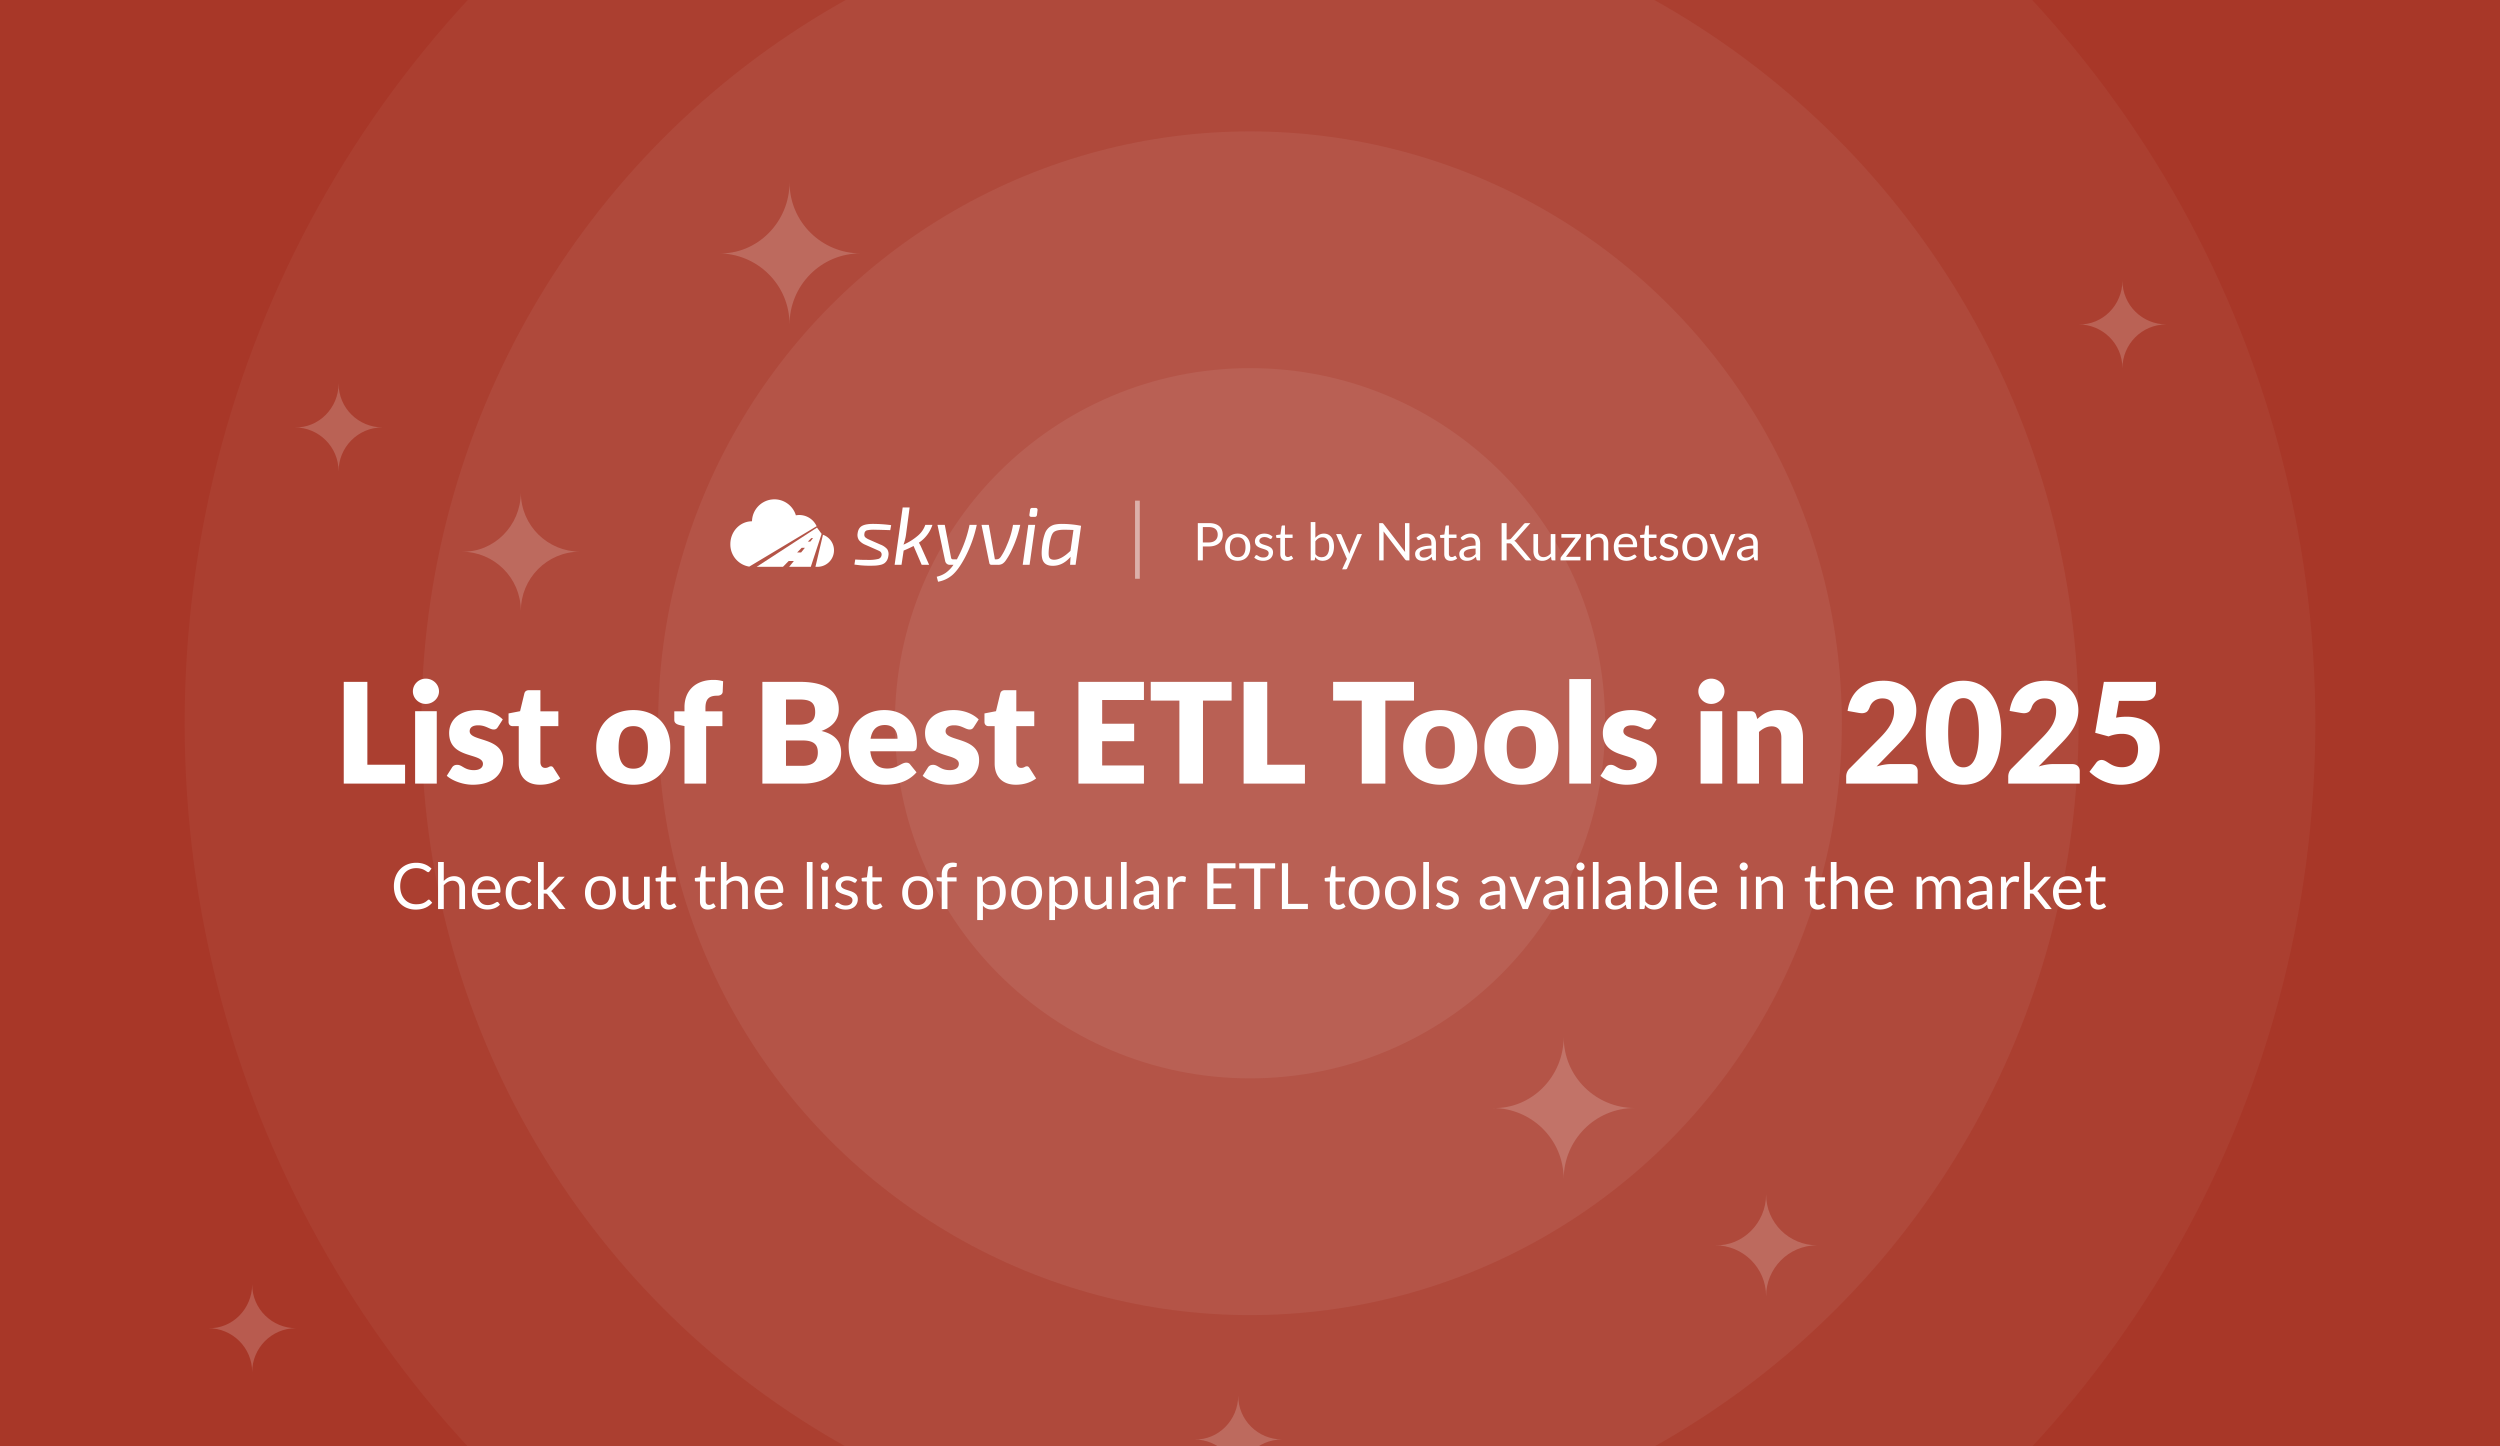 <?xml version="1.0" encoding="UTF-8"?> <svg xmlns="http://www.w3.org/2000/svg" width="2112" height="1222" fill="none"><rect width="100%" height="100%" fill="#333333" stroke="none"/><g clip-path="url(#list-of-best-etl-tools-in-2025__a)"><path fill="#A83728" d="M0 0h2112v1222H0z"></path><circle cx="1056" cy="611" r="900" fill="#AB3F30"></circle><circle cx="1056" cy="611" r="700" fill="#AF493B"></circle><circle cx="1056" cy="611" r="500" fill="#B45447"></circle><circle cx="1056" cy="611" r="300" fill="#B96054"></circle><path opacity=".18" fill-rule="evenodd" clip-rule="evenodd" d="M286.03 324c0 20.81 16.894 37.064 37.03 37.064-20.788 0-37.03 16.911-37.03 37.069 0-20.81-16.894-37.069-37.03-37.069 20.136.652 37.03-16.254 37.03-37.064Zm1507-87c0 20.81 16.89 37.064 37.03 37.064-20.79 0-37.03 16.911-37.03 37.069 0-20.81-16.89-37.069-37.03-37.069 20.14.652 37.03-16.254 37.03-37.064Zm-1580 848c0 20.81 16.894 37.06 37.03 37.06-20.788 0-37.03 16.91-37.03 37.07 0-20.81-16.894-37.07-37.03-37.07 20.136.66 37.03-16.25 37.03-37.06ZM1492 1009c0 24.17 19.62 43.04 43 43.04-24.14 0-43 19.64-43 43.05 0-24.17-19.62-43.05-43-43.05 23.38.76 43-18.87 43-43.04ZM440 416c0 28.099 22.811 50.046 50 50.046-28.069 0-50 22.834-50 50.053 0-28.099-22.811-50.053-50-50.053 27.189.88 50-21.947 50-50.046Zm606.03 763c0 20.81 16.89 37.06 37.03 37.06-20.79 0-37.03 16.91-37.03 37.07 0-20.81-16.89-37.07-37.03-37.07 20.14.66 37.03-16.25 37.03-37.06ZM1321 876c0 33.719 27.37 60.056 60 60.056-33.68 0-60 27.4-60 60.063 0-33.719-27.37-60.063-60-60.063 32.63 1.055 60-26.337 60-60.056ZM667 154c0 33.719 27.373 60.056 60 60.056-33.683 0-60 27.4-60 60.063 0-33.719-27.373-60.063-60-60.063 32.627 1.055 60-26.337 60-60.056Z" fill="#fff"></path><path d="M651.671 422.018c-9.237 1.257-16.182 9.053-16.378 18.372-10.1 0-18.289 8.61-18.289 19.23-.186 9.448 6.63 17.584 15.965 19.056l56.924-34.118a16.086 16.086 0 0 0-17.541-9.209c-2.669-8.931-11.445-14.588-20.681-13.331Zm136.046 21.414a28.965 28.965 0 0 1-11.429 15.032 37.965 37.965 0 0 1 2.008 3.88l6.651 14.824h-6.304l-6.858-15.933a87.24 87.24 0 0 1-8.382 3.879l-1.801 12.055h-5.818l6.788-48.491h5.888l-3.117 23.413a41.14 41.14 0 0 1-2.078 8.037 47.7 47.7 0 0 0 11.846-7.343 20.684 20.684 0 0 0 6.581-9.353h6.025Zm-47.339 20.919-9.421-4.156a13.299 13.299 0 0 1-5.298-3.879 7.95 7.95 0 0 1-1.144-5.75c.416-3.14 1.732-5.276 3.949-6.407 2.217-1.132 5.611-1.652 10.183-1.559 4.75.065 9.492.412 14.2 1.039l-.762 4.226c-5.679-.184-10.113-.299-13.3-.347a24.994 24.994 0 0 0-6.546.555 3.077 3.077 0 0 0-1.974 2.909 3.2 3.2 0 0 0 .624 2.84 12.746 12.746 0 0 0 3.463 2.078l9.421 4.157a14.16 14.16 0 0 1 5.68 3.81 7.67 7.67 0 0 1 1.04 5.749 9.666 9.666 0 0 1-1.178 3.741 8.08 8.08 0 0 1-2.113 2.424 8.854 8.854 0 0 1-3.256 1.386c-1.343.319-2.71.527-4.087.623-1.362.092-3.082.138-5.16.139-1.571 0-2.968-.035-4.191-.104-1.224-.07-2.136-.128-2.737-.173-.6-.047-1.558-.151-2.874-.312-1.316-.162-2.344-.288-3.083-.381l.693-4.295c2.77.232 6.373.348 10.806.346a33.577 33.577 0 0 0 8.728-.831 3.769 3.769 0 0 0 2.701-3.116 3.041 3.041 0 0 0-.277-2.079 3.364 3.364 0 0 0-1.107-1.212 20.972 20.972 0 0 0-2.218-1.074 14.993 14.993 0 0 1-.762-.347Zm84.782-20.919h-6.096a102.73 102.73 0 0 1-9.282 26.393c-.185.323-.427.786-.728 1.385l-.308.617a133.6 133.6 0 0 0-.349.7h-3.325a1.543 1.543 0 0 1-1.595-1.317l-5.334-27.778h-6.165l6.512 30.619a4.152 4.152 0 0 0 1.386 2.25 3.862 3.862 0 0 0 2.563.866h3.048a26.804 26.804 0 0 1-6.546 6.788 22.18 22.18 0 0 1-7.585 3.256l1.108 4.226a24.868 24.868 0 0 0 12.018-5.611c3.395-2.91 6.87-7.667 10.426-14.27a105.696 105.696 0 0 0 10.252-28.124Zm36.727 0a93.6 93.6 0 0 1-6.442 19.604 57.509 57.509 0 0 1-5.889 10.599 9.847 9.847 0 0 1-2.805 2.701 7.602 7.602 0 0 1-3.845.832h-5.195a1.81 1.81 0 0 1-1.94-1.595l-6.581-32.141h6.166l5.126 29.094h1.108a4.575 4.575 0 0 0 2.112-.416 5.563 5.563 0 0 0 1.698-1.592 50.654 50.654 0 0 0 5.197-9.907 71.108 71.108 0 0 0 5.194-17.179h6.096Zm2.085 33.735h5.817l4.711-33.735h-5.819l-4.709 33.735Zm10.874-48.075a1.648 1.648 0 0 1 1.352.554c.305.393.42.901.311 1.387l-.485 3.947a1.776 1.776 0 0 1-1.94 1.663h-2.7c-1.294 0-1.872-.647-1.732-1.94l.554-3.879a1.721 1.721 0 0 1 1.869-1.732h2.771Z" fill="#fff"></path><path fill-rule="evenodd" clip-rule="evenodd" d="M904.01 477.167h4.641l4.642-32.974a84.4 84.4 0 0 0-15.863-1.593 28.978 28.978 0 0 0-6.443.588 11.922 11.922 0 0 0-4.71 2.357 12.104 12.104 0 0 0-3.568 5.263 41.178 41.178 0 0 0-2.113 9.11c-.97 6.65-.762 11.326.623 14.028 1.385 2.701 4.11 4.052 8.174 4.052 5.68.002 10.691-2.538 15.032-7.62l-.415 6.789Zm.346-11.846 2.494-17.595c-3.325-.138-5.865-.207-7.62-.208-4.665 0-7.748.751-9.249 2.252-1.5 1.501-2.666 5.045-3.497 10.633-.693 5.08-.774 8.428-.242 10.044.529 1.617 1.972 2.426 4.329 2.425 4.018 0 8.613-2.517 13.785-7.551Z" fill="#fff"></path><path d="M688.879 478.855h2.614v-.04a13.93 13.93 0 0 0 3.744-27.048l-6.358 27.088Z" fill="#fff"></path><path fill-rule="evenodd" clip-rule="evenodd" d="M670.655 473.94h-4.386l-4.842 4.915h-22.222l50.979-33.146 3.921 5.303-9.149 27.842h-18.3l3.999-4.914Zm2.735-7.204 3.877-3.934 2.701.001-3.203 3.933h-3.375Zm9.091-9.201h2.022l2.376-2.919h-1.522l-2.876 2.919Z" fill="#fff"></path><path opacity=".5" fill="#fff" d="M958.891 422.943h4v66h-4z"></path><path d="M1011.92 441.917h9.3c7.99 0 11.75 3.85 11.75 9.768 0 5.852-4.14 9.966-11.75 9.966h-5.06v11.792h-4.24v-31.526Zm4.24 16.346h5.06c4.86 0 7.5-2.706 7.5-6.578 0-4.026-2.46-6.402-7.5-6.402h-5.06v12.98Zm29.49-7.458c6.51 0 10.61 4.51 10.61 11.484 0 7.018-4.1 11.462-10.61 11.462-6.58 0-10.65-4.444-10.65-11.462 0-6.974 4.07-11.484 10.65-11.484Zm0 19.888c4.4 0 6.56-3.102 6.56-8.382 0-5.302-2.16-8.426-6.56-8.426-4.46 0-6.62 3.124-6.62 8.426 0 5.28 2.16 8.382 6.62 8.382Zm29.43-17.292-.88 1.43c-.17.33-.44.484-.81.484-.86 0-2.13-1.584-5.19-1.584-2.64 0-4.29 1.43-4.29 3.234 0 4.576 11.55 2.442 11.55 9.658 0 4.092-2.99 7.172-8.43 7.172-3.1 0-5.67-1.122-7.43-2.706l.92-1.496c.24-.374.53-.594 1.03-.594 1.08 0 2.12 1.98 5.68 1.98 3.08 0 4.55-1.694 4.55-3.674 0-4.906-11.59-2.354-11.59-10.032 0-3.432 2.88-6.468 7.92-6.468 2.93 0 5.28.99 6.97 2.596Zm12.02 20.394c-3.52 0-5.48-2.024-5.48-5.72v-13.64h-2.68c-.46 0-.84-.264-.84-.858v-1.562l3.65-.462.91-6.886c.08-.44.39-.748.9-.748h1.98v7.678h6.44v2.838h-6.44v13.376c0 1.87 1.01 2.772 2.44 2.772 1.65 0 2.35-1.056 2.82-1.056.19 0 .39.132.55.374l1.14 1.87c-1.34 1.254-3.37 2.024-5.39 2.024Zm24.12-32.758v13.332c1.87-2.178 4.18-3.564 7.26-3.564 5.24 0 8.47 4.136 8.47 10.912 0 7.216-3.65 12.034-9.59 12.034-2.92 0-4.84-1.144-6.33-3.168l-.2 2.024c-.11.55-.46.836-1.01.836h-2.53v-32.406h3.93Zm0 16.258v10.78c1.43 1.936 3.15 2.64 5.2 2.64 4.2 0 6.49-2.97 6.49-8.844 0-5.456-2.05-7.942-5.72-7.942-2.56 0-4.36 1.232-5.97 3.366Zm36.25-6.138h3.11l-12.43 28.864c-.27.594-.6.968-1.41.968h-2.91l4.07-8.844-9.19-20.988h3.39c.68 0 1.05.396 1.21.814l5.96 14.036c.24.616.44 1.254.59 1.936.2-.682.42-1.342.66-1.958l5.79-14.014c.17-.462.64-.814 1.16-.814Zm39.48-9.24h3.74v31.526h-2.14c-.68 0-1.08-.22-1.52-.77l-18.23-23.76c.06.726.08 1.452.08 2.068v22.462h-3.74v-31.526h2.2c.75 0 .99.132 1.48.726l18.24 23.738c-.07-.77-.11-1.496-.11-2.134v-22.33Zm10.36 13.64-.71-1.254c2.47-2.376 5.26-3.542 8.72-3.542 5.01 0 7.76 3.41 7.76 8.426v14.256h-1.74c-.77 0-1.12-.198-1.36-.924l-.44-2.112c-2.33 2.156-4.36 3.388-7.77 3.388-3.45 0-6.27-1.892-6.27-5.918 0-3.52 3.63-6.71 13.75-6.952v-1.738c0-3.454-1.51-5.258-4.4-5.258-3.85 0-5.03 2.354-6.38 2.354-.52 0-.9-.308-1.16-.726Zm11.94 12.474v-4.62c-7.23.242-9.98 1.848-9.98 4.29 0 2.376 1.62 3.344 3.67 3.344 2.71 0 4.55-1.144 6.31-3.014Zm16.34 5.764c-3.52 0-5.48-2.024-5.48-5.72v-13.64h-2.68c-.47 0-.84-.264-.84-.858v-1.562l3.65-.462.9-6.886c.09-.44.4-.748.91-.748h1.98v7.678h6.44v2.838h-6.44v13.376c0 1.87 1.01 2.772 2.44 2.772 1.65 0 2.35-1.056 2.81-1.056.2 0 .4.132.55.374l1.15 1.87c-1.34 1.254-3.37 2.024-5.39 2.024Zm9.06-18.238-.71-1.254c2.47-2.376 5.26-3.542 8.72-3.542 5.01 0 7.76 3.41 7.76 8.426v14.256h-1.74c-.77 0-1.12-.198-1.36-.924l-.44-2.112c-2.33 2.156-4.36 3.388-7.77 3.388-3.45 0-6.27-1.892-6.27-5.918 0-3.52 3.63-6.71 13.75-6.952v-1.738c0-3.454-1.51-5.258-4.4-5.258-3.85 0-5.03 2.354-6.38 2.354-.52 0-.9-.308-1.16-.726Zm11.94 12.474v-4.62c-7.23.242-9.98 1.848-9.98 4.29 0 2.376 1.62 3.344 3.67 3.344 2.71 0 4.55-1.144 6.31-3.014Zm26.22-26.114v13.816h1.61c1.12 0 1.72-.242 2.27-.924l10.49-11.88c.59-.77 1.17-1.012 2.11-1.012h3.61l-12.01 13.574c-.6.704-1.1 1.144-1.72 1.43.79.264 1.41.77 2.03 1.584l12.54 14.938h-3.7c-1.12 0-1.52-.308-1.94-.902l-10.86-12.518c-.6-.726-1.1-1.012-2.49-1.012h-1.94v14.432h-4.24v-31.526h4.24Zm37.26 9.24h3.92v22.286h-2.34c-.55 0-.9-.264-1.05-.814l-.31-2.398c-1.94 2.134-4.29 3.564-7.39 3.564-4.89 0-7.46-3.366-7.46-8.426v-14.212h3.92v14.212c0 3.366 1.51 5.302 4.68 5.302 2.31 0 4.34-1.166 6.03-3.102v-16.412Zm25.5 0v1.672c0 .55-.19 1.122-.52 1.496l-12.08 16.06h12.19v3.058h-16.79v-1.628c0-.374.18-.946.53-1.408l12.14-16.17h-11.99v-3.08h16.52Zm7.91.814.31 2.42c1.93-2.178 4.29-3.586 7.41-3.586 4.86 0 7.46 3.388 7.46 8.448v14.19h-3.94v-14.19c0-3.366-1.52-5.324-4.66-5.324-2.31 0-4.34 1.188-6.03 3.102v16.412h-3.94v-22.286h2.35c.55 0 .91.264 1.04.814Zm38.13 16.918 1.1 1.43c-1.94 2.354-5.54 3.432-8.73 3.432-6.16 0-10.63-4.224-10.63-11.902 0-6.248 3.94-11.044 10.41-11.044 5.34 0 9.3 3.63 9.3 9.966 0 1.232-.22 1.54-.94 1.54h-14.9c.18 5.61 2.86 8.36 7.09 8.36 3.91 0 5.56-2.156 6.55-2.156.33 0 .57.132.75.374Zm-14.26-9.02h12.19c0-3.63-2.11-6.182-5.7-6.182-3.76 0-5.96 2.31-6.49 6.182Zm27.19 13.926c-3.52 0-5.48-2.024-5.48-5.72v-13.64h-2.68c-.46 0-.84-.264-.84-.858v-1.562l3.66-.462.9-6.886c.09-.44.39-.748.9-.748h1.98v7.678h6.45v2.838h-6.45v13.376c0 1.87 1.01 2.772 2.44 2.772 1.65 0 2.36-1.056 2.82-1.056.2 0 .39.132.55.374l1.14 1.87c-1.34 1.254-3.36 2.024-5.39 2.024Zm22.79-20.394-.88 1.43c-.18.33-.44.484-.81.484-.86 0-2.14-1.584-5.2-1.584-2.64 0-4.29 1.43-4.29 3.234 0 4.576 11.55 2.442 11.55 9.658 0 4.092-2.99 7.172-8.42 7.172-3.1 0-5.68-1.122-7.44-2.706l.93-1.496c.24-.374.52-.594 1.03-.594 1.08 0 2.11 1.98 5.68 1.98 3.08 0 4.55-1.694 4.55-3.674 0-4.906-11.59-2.354-11.59-10.032 0-3.432 2.88-6.468 7.92-6.468 2.92 0 5.28.99 6.97 2.596Zm14.57-2.596c6.51 0 10.6 4.51 10.6 11.484 0 7.018-4.09 11.462-10.6 11.462-6.58 0-10.65-4.444-10.65-11.462 0-6.974 4.07-11.484 10.65-11.484Zm0 19.888c4.4 0 6.55-3.102 6.55-8.382 0-5.302-2.15-8.426-6.55-8.426-4.47 0-6.62 3.124-6.62 8.426 0 5.28 2.15 8.382 6.62 8.382Zm31.01-19.536h3.05l-9.08 22.286h-3.52l-9.09-22.286h3.19c.64 0 1.06.374 1.21.814l5.66 14.344c.35 1.078.59 2.09.83 3.124.24-1.034.49-2.046.86-3.124l5.72-14.344c.18-.462.62-.814 1.17-.814Zm6.3 4.4-.7-1.254c2.46-2.376 5.26-3.542 8.71-3.542 5.02 0 7.77 3.41 7.77 8.426v14.256h-1.74c-.77 0-1.12-.198-1.36-.924l-.44-2.112c-2.34 2.156-4.36 3.388-7.77 3.388-3.45 0-6.27-1.892-6.27-5.918 0-3.52 3.63-6.71 13.75-6.952v-1.738c0-3.454-1.52-5.258-4.4-5.258-3.85 0-5.04 2.354-6.38 2.354-.53 0-.9-.308-1.17-.726Zm11.95 12.474v-4.62c-7.24.242-9.99 1.848-9.99 4.29 0 2.376 1.63 3.344 3.68 3.344 2.7 0 4.55-1.144 6.31-3.014ZM310.347 646.07h31.86V662h-51.802v-85.963h19.942v70.033Zm60.521-62.009c0 5.782-5.074 10.62-11.21 10.62-5.9 0-10.856-4.838-10.856-10.62 0-5.959 4.956-10.738 10.856-10.738 6.136 0 11.21 4.779 11.21 10.738Zm-20.178 16.756h18.29V662h-18.29v-61.183Zm74.057 6.962-4.13 6.431c-.944 1.475-1.888 2.065-3.54 2.065-3.481 0-6.549-3.54-13.098-3.54-4.661 0-7.198 1.888-7.198 5.015 0 8.968 28.32 4.602 28.32 24.367 0 12.154-8.968 20.827-25.724 20.827-8.26 0-17.228-3.304-21.948-7.552l4.248-6.726c.944-1.593 2.301-2.537 4.602-2.537 4.248 0 6.018 4.484 14.042 4.484 5.664 0 7.67-2.655 7.67-5.31 0-9.735-28.556-3.776-28.556-26.078 0-10.384 7.965-19.352 24.19-19.352 8.909 0 16.579 3.363 21.122 7.906Zm31.425 55.165c-11.564 0-17.936-7.021-17.936-17.877v-31.624h-5.192c-1.888 0-3.422-1.239-3.422-3.599v-7.139l9.735-1.888 3.599-14.927c.472-1.888 1.829-2.832 4.012-2.832h9.558v17.877h15.163v12.508h-15.163v30.385c0 2.832 1.416 4.897 4.012 4.897 2.714 0 3.304-1.357 4.838-1.357 1.121 0 1.652.472 2.36 1.593l5.546 8.673c-4.72 3.54-10.797 5.31-17.11 5.31Zm78.911-63.071c18.526 0 31.152 12.036 31.152 31.388 0 19.529-12.626 31.683-31.152 31.683-18.644 0-31.388-12.154-31.388-31.683 0-19.352 12.744-31.388 31.388-31.388Zm0 49.501c8.437 0 12.272-5.9 12.272-17.995s-3.835-17.936-12.272-17.936c-8.673 0-12.508 5.841-12.508 17.936 0 12.095 3.835 17.995 12.508 17.995ZM596.549 662h-18.29v-48.616l-4.012-.826c-2.773-.649-4.602-1.829-4.602-4.425v-7.198h8.614v-3.481c0-13.924 9.204-23.069 24.544-23.069 3.009 0 5.31.354 8.083 1.121l-.354 8.909c-.177 2.478-2.537 3.304-4.543 3.304-6.49 0-10.03 2.301-10.03 10.325v2.891h14.337v12.508h-13.747V662Zm47.51-85.963h31.624c23.777 0 32.922 9.086 32.922 23.246 0 7.729-4.248 14.455-14.632 18.231 11.328 2.773 16.638 8.85 16.638 18.585 0 14.632-11.564 25.901-32.214 25.901h-34.338v-85.963Zm31.624 14.927h-11.682v21.24h10.384c8.85 0 14.278-2.183 14.278-10.561 0-8.142-4.012-10.679-12.98-10.679Zm-11.682 55.991h14.042c10.561 0 12.862-5.841 12.862-11.269 0-6.313-2.95-10.148-12.98-10.148h-13.924v21.417Zm106.505-12.272h-35.282c1.18 10.207 6.431 14.573 14.396 14.573 8.555 0 11.682-4.956 16.048-4.956 1.475 0 2.537.531 3.304 1.593l5.31 6.549c-7.493 8.614-17.936 10.502-26.314 10.502-17.11 0-31.034-11.21-31.034-32.863 0-16.343 11.564-30.208 30.208-30.208 16.166 0 27.494 10.325 27.494 28.025 0 5.428-.826 6.785-4.13 6.785Zm-35.046-10.62h22.774c0-5.782-2.832-11.564-10.738-11.564-6.903 0-10.797 4.071-12.036 11.564Zm91.34-16.284-4.13 6.431c-.944 1.475-1.888 2.065-3.54 2.065-3.481 0-6.549-3.54-13.098-3.54-4.661 0-7.198 1.888-7.198 5.015 0 8.968 28.32 4.602 28.32 24.367 0 12.154-8.968 20.827-25.724 20.827-8.26 0-17.228-3.304-21.948-7.552l4.248-6.726c.944-1.593 2.301-2.537 4.602-2.537 4.248 0 6.018 4.484 14.042 4.484 5.664 0 7.67-2.655 7.67-5.31 0-9.735-28.556-3.776-28.556-26.078 0-10.384 7.965-19.352 24.19-19.352 8.909 0 16.579 3.363 21.122 7.906Zm31.425 55.165c-11.564 0-17.936-7.021-17.936-17.877v-31.624h-5.192c-1.888 0-3.422-1.239-3.422-3.599v-7.139l9.735-1.888 3.599-14.927c.472-1.888 1.829-2.832 4.012-2.832h9.558v17.877h15.163v12.508h-15.163v30.385c0 2.832 1.416 4.897 4.012 4.897 2.714 0 3.304-1.357 4.838-1.357 1.121 0 1.652.472 2.36 1.593l5.546 8.673c-4.72 3.54-10.797 5.31-17.11 5.31Zm108.174-71.567h-35.282v20.06h27.022v14.75h-27.022v20.473h35.282V662h-55.342v-85.963h55.342v15.34Zm74.071-15.34v15.812h-24.19V662h-19.939v-70.151h-24.19v-15.812h68.319Zm30.08 70.033h31.86V662h-51.8v-85.963h19.94v70.033Zm123.99-70.033v15.812h-24.19V662h-19.94v-70.151h-24.19v-15.812h68.32Zm22.27 23.836c18.53 0 31.15 12.036 31.15 31.388 0 19.529-12.62 31.683-31.15 31.683-18.64 0-31.39-12.154-31.39-31.683 0-19.352 12.75-31.388 31.39-31.388Zm0 49.501c8.44 0 12.27-5.9 12.27-17.995s-3.83-17.936-12.27-17.936c-8.67 0-12.51 5.841-12.51 17.936 0 12.095 3.84 17.995 12.51 17.995Zm68.56-49.501c18.53 0 31.16 12.036 31.16 31.388 0 19.529-12.63 31.683-31.16 31.683-18.64 0-31.38-12.154-31.38-31.683 0-19.352 12.74-31.388 31.38-31.388Zm0 49.501c8.44 0 12.28-5.9 12.28-17.995s-3.84-17.936-12.28-17.936c-8.67 0-12.5 5.841-12.5 17.936 0 12.095 3.83 17.995 12.5 17.995Zm40.37-75.697h18.29V662h-18.29v-88.323Zm73.66 34.102-4.13 6.431c-.94 1.475-1.89 2.065-3.54 2.065-3.48 0-6.55-3.54-13.1-3.54-4.66 0-7.2 1.888-7.2 5.015 0 8.968 28.32 4.602 28.32 24.367 0 12.154-8.96 20.827-25.72 20.827-8.26 0-17.23-3.304-21.95-7.552l4.25-6.726c.94-1.593 2.3-2.537 4.6-2.537 4.25 0 6.02 4.484 14.04 4.484 5.67 0 7.67-2.655 7.67-5.31 0-9.735-28.55-3.776-28.55-26.078 0-10.384 7.96-19.352 24.19-19.352 8.91 0 16.58 3.363 21.12 7.906Zm57.44-23.718c0 5.782-5.08 10.62-11.21 10.62-5.9 0-10.86-4.838-10.86-10.62 0-5.959 4.96-10.738 10.86-10.738 6.13 0 11.21 4.779 11.21 10.738Zm-20.18 16.756h18.29V662h-18.29v-61.183Zm46.86 3.068 1.06 3.54c4.78-4.425 9.85-7.552 17.82-7.552 13.39 0 20.76 9.794 20.76 23.246V662h-18.29v-38.881c0-5.959-2.77-9.499-8.14-9.499-4.01 0-7.43 1.829-10.74 4.72V662h-18.29v-61.183h11.33c2.3 0 3.78 1.003 4.49 3.068Zm114.13 41.595h16.05c3.95 0 6.37 2.36 6.37 5.9V662h-60.41v-5.9c0-2.301.82-5.074 3.18-7.198l24.78-24.957c8.5-8.496 12.51-15.045 12.51-23.305 0-6.844-3.24-10.62-9.91-10.62-5.43 0-9.32 3.245-10.74 7.493-.82 2.183-1.77 3.54-2.89 4.13-1.12.59-2.3.885-3.66.885-.71 0-1.53-.118-2.42-.236l-9.67-1.711c2.53-17.169 14.75-25.488 30.44-25.488 16.99 0 27.61 10.384 27.61 24.957 0 12.567-7.61 21.004-16.75 30.267l-16.82 17.228c4.31-1.357 8.73-2.065 12.33-2.065Zm93-26.491c0 29.972-13.69 43.955-31.98 43.955-18.23 0-31.74-13.983-31.74-43.955 0-30.031 13.51-43.896 31.74-43.896 18.29 0 31.98 13.865 31.98 43.896Zm-18.88 0c0-23.836-6.61-29.205-13.1-29.205-6.49 0-12.86 5.369-12.86 29.205s6.37 29.264 12.86 29.264c6.49 0 13.1-5.428 13.1-29.264Zm62.78 26.491h16.05c3.95 0 6.37 2.36 6.37 5.9V662h-60.41v-5.9c0-2.301.82-5.074 3.18-7.198l24.78-24.957c8.5-8.496 12.51-15.045 12.51-23.305 0-6.844-3.25-10.62-9.91-10.62-5.43 0-9.32 3.245-10.74 7.493-.83 2.183-1.77 3.54-2.89 4.13-1.12.59-2.3.885-3.66.885-.71 0-1.53-.118-2.42-.236l-9.67-1.711c2.53-17.169 14.75-25.488 30.44-25.488 16.99 0 27.61 10.384 27.61 24.957 0 12.567-7.61 21.004-16.75 30.267l-16.82 17.228c4.31-1.357 8.73-2.065 12.33-2.065Zm55.53-53.395-2.42 14.219c3.25-.649 6.2-.826 9.03-.826 18.11 0 27.85 11.741 27.85 26.373 0 18.349-13.75 31.093-32.93 31.093-11.21 0-20.35-5.074-26.43-10.974l5.67-7.552c1.18-1.593 2.77-2.419 4.6-2.419 4.78 0 7.49 6.136 17.23 6.136 9.79 0 13.57-6.903 13.57-15.399 0-8.319-4.9-12.803-13.57-12.803-3.84 0-7.62.708-11.33 2.183l-11.33-3.068 7.32-43.011h44.01v7.552c0 4.956-2.95 8.496-10.74 8.496h-20.53ZM362.295 760.008c.297 0 .54.108.756.351l2.079 2.241c-3.159 3.672-7.56 5.832-13.959 5.832-11.097 0-18.414-8.073-18.414-19.764 0-11.691 7.695-19.791 18.927-19.791 5.508 0 9.639 1.89 12.852 4.914l-1.728 2.403c-.216.351-.54.621-1.107.621-1.296 0-3.402-3.402-10.044-3.402-7.965 0-13.554 5.724-13.554 15.255 0 9.639 5.859 15.255 13.392 15.255 4.617 0 7.236-1.08 9.882-3.51.297-.27.621-.405.918-.405Zm12.608-31.779v16.065c2.349-2.484 5.103-4.077 8.802-4.077 5.967 0 9.153 4.158 9.153 10.368V768h-4.833v-17.415c0-4.131-1.863-6.534-5.724-6.534-2.835 0-5.319 1.458-7.398 3.807V768h-4.833v-39.771h4.833Zm46.122 34.182 1.35 1.755c-2.376 2.889-6.804 4.212-10.719 4.212-7.56 0-13.041-5.184-13.041-14.607 0-7.668 4.833-13.554 12.771-13.554 6.561 0 11.421 4.455 11.421 12.231 0 1.512-.27 1.89-1.161 1.89h-18.279c.216 6.885 3.51 10.26 8.694 10.26 4.806 0 6.831-2.646 8.046-2.646.405 0 .702.162.918.459Zm-17.496-11.07h14.958c0-4.455-2.592-7.587-6.993-7.587-4.617 0-7.317 2.835-7.965 7.587Zm45.485-7.56-1.269 1.728c-.297.405-.513.621-1.026.621-1.08 0-2.349-2.16-6.399-2.16-5.4 0-8.235 3.969-8.235 10.341 0 6.615 3.132 10.341 7.992 10.341 4.698 0 5.67-2.7 6.993-2.7.405 0 .702.162.918.459l1.35 1.755c-2.349 2.916-6.183 4.212-10.125 4.212-6.831 0-12.042-5.13-12.042-14.067 0-8.154 4.59-14.094 12.852-14.094 3.861 0 6.723 1.296 8.991 3.564Zm5.483-15.552h4.833v23.409h1.242c.729 0 1.134-.135 1.674-.756l8.64-9.261c.513-.621.972-.972 1.917-.972h4.347l-10.071 10.719a5.943 5.943 0 0 1-1.566 1.431c.648.432 1.161.972 1.62 1.701l10.692 13.5h-4.293c-.837 0-1.404-.216-1.836-.945l-8.991-11.205c-.54-.756-.918-.918-1.998-.918h-1.377V768h-4.833v-39.771Zm52.768 11.988c7.992 0 13.014 5.535 13.014 14.094 0 8.613-5.022 14.067-13.014 14.067-8.073 0-13.068-5.454-13.068-14.067 0-8.559 4.995-14.094 13.068-14.094Zm0 24.408c5.4 0 8.046-3.807 8.046-10.287 0-6.507-2.646-10.341-8.046-10.341-5.481 0-8.127 3.834-8.127 10.341 0 6.48 2.646 10.287 8.127 10.287Zm36.794-23.976h4.806V768h-2.862c-.675 0-1.107-.324-1.296-.999l-.378-2.943c-2.376 2.619-5.265 4.374-9.072 4.374-5.994 0-9.153-4.131-9.153-10.341v-17.442h4.806v17.442c0 4.131 1.863 6.507 5.751 6.507 2.835 0 5.319-1.431 7.398-3.807v-20.142Zm20.824 27.783c-4.32 0-6.723-2.484-6.723-7.02v-16.74h-3.294c-.567 0-1.026-.324-1.026-1.053v-1.917l4.482-.567 1.107-8.451c.108-.54.486-.918 1.107-.918h2.43v9.423h7.911v3.483h-7.911v16.416c0 2.295 1.242 3.402 2.997 3.402 2.025 0 2.889-1.296 3.456-1.296.243 0 .486.162.675.459l1.404 2.295c-1.647 1.539-4.131 2.484-6.615 2.484Zm33.17 0c-4.32 0-6.723-2.484-6.723-7.02v-16.74h-3.294c-.567 0-1.026-.324-1.026-1.053v-1.917l4.482-.567 1.107-8.451c.108-.54.486-.918 1.107-.918h2.43v9.423h7.911v3.483h-7.911v16.416c0 2.295 1.242 3.402 2.997 3.402 2.025 0 2.889-1.296 3.456-1.296.243 0 .486.162.675.459l1.404 2.295c-1.647 1.539-4.131 2.484-6.615 2.484Zm15.789-40.203v16.065c2.349-2.484 5.103-4.077 8.802-4.077 5.967 0 9.153 4.158 9.153 10.368V768h-4.833v-17.415c0-4.131-1.863-6.534-5.724-6.534-2.835 0-5.319 1.458-7.398 3.807V768h-4.833v-39.771h4.833Zm46.122 34.182 1.35 1.755c-2.376 2.889-6.804 4.212-10.719 4.212-7.56 0-13.041-5.184-13.041-14.607 0-7.668 4.833-13.554 12.771-13.554 6.561 0 11.421 4.455 11.421 12.231 0 1.512-.27 1.89-1.161 1.89h-18.279c.216 6.885 3.51 10.26 8.694 10.26 4.806 0 6.831-2.646 8.046-2.646.405 0 .702.162.918.459Zm-17.496-11.07h14.958c0-4.455-2.592-7.587-6.993-7.587-4.617 0-7.317 2.835-7.965 7.587Zm39.16-23.112h4.806V768h-4.806v-39.771Zm18.702 3.834c0 1.836-1.62 3.402-3.483 3.402-1.836 0-3.375-1.566-3.375-3.402 0-1.89 1.539-3.456 3.375-3.456 1.863 0 3.483 1.566 3.483 3.456Zm-5.832 8.586h4.806V768h-4.806v-27.351Zm29.713 2.754-1.08 1.755c-.216.405-.54.594-.999.594-1.053 0-2.619-1.944-6.372-1.944-3.24 0-5.265 1.755-5.265 3.969 0 5.616 14.175 2.997 14.175 11.853 0 5.022-3.672 8.802-10.341 8.802-3.807 0-6.966-1.377-9.126-3.321l1.134-1.836c.297-.459.648-.729 1.269-.729 1.323 0 2.592 2.43 6.966 2.43 3.78 0 5.589-2.079 5.589-4.509 0-6.021-14.229-2.889-14.229-12.312 0-4.212 3.537-7.938 9.72-7.938 3.591 0 6.48 1.215 8.559 3.186Zm14.748 25.029c-4.32 0-6.723-2.484-6.723-7.02v-16.74h-3.294c-.567 0-1.026-.324-1.026-1.053v-1.917l4.482-.567 1.107-8.451c.108-.54.486-.918 1.107-.918h2.43v9.423h7.911v3.483h-7.911v16.416c0 2.295 1.242 3.402 2.997 3.402 2.025 0 2.889-1.296 3.456-1.296.243 0 .486.162.675.459l1.404 2.295c-1.647 1.539-4.131 2.484-6.615 2.484Zm36.302-28.215c7.992 0 13.014 5.535 13.014 14.094 0 8.613-5.022 14.067-13.014 14.067-8.073 0-13.068-5.454-13.068-14.067 0-8.559 4.995-14.094 13.068-14.094Zm0 24.408c5.4 0 8.046-3.807 8.046-10.287 0-6.507-2.646-10.341-8.046-10.341-5.481 0-8.127 3.834-8.127 10.341 0 6.48 2.646 10.287 8.127 10.287ZM800.405 768h-4.833v-23.247l-3.024-.351c-.756-.189-1.296-.513-1.296-1.242v-1.971h4.32v-2.646c0-6.264 3.672-9.801 9.396-9.801 1.215 0 2.349.189 3.375.54l-.108 2.403c-.081.864-.999.756-2.484.756-3.321 0-5.508 1.593-5.508 6.237v2.511h7.884v3.483h-7.722V768Zm29.289-26.352.432 3.24c2.295-2.835 5.292-4.725 9.18-4.725 6.345 0 10.368 4.887 10.368 13.986 0 8.073-4.455 14.229-11.826 14.229-3.348 0-5.643-1.188-7.479-3.213v12.096h-4.833v-36.612h2.889c.675 0 1.107.324 1.269.999Zm.675 6.534v13.23c1.755 2.376 3.807 3.24 6.399 3.24 5.103 0 7.938-3.78 7.938-10.503 0-7.155-2.565-10.098-6.966-10.098-3.132 0-5.4 1.512-7.371 4.131Zm36.966-7.965c7.992 0 13.014 5.535 13.014 14.094 0 8.613-5.022 14.067-13.014 14.067-8.073 0-13.068-5.454-13.068-14.067 0-8.559 4.995-14.094 13.068-14.094Zm0 24.408c5.4 0 8.046-3.807 8.046-10.287 0-6.507-2.646-10.341-8.046-10.341-5.481 0-8.127 3.834-8.127 10.341 0 6.48 2.646 10.287 8.127 10.287Zm23.268-22.977.432 3.24c2.295-2.835 5.292-4.725 9.18-4.725 6.345 0 10.368 4.887 10.368 13.986 0 8.073-4.455 14.229-11.826 14.229-3.348 0-5.643-1.188-7.479-3.213v12.096h-4.833v-36.612h2.889c.675 0 1.107.324 1.269.999Zm.675 6.534v13.23c1.755 2.376 3.807 3.24 6.399 3.24 5.103 0 7.938-3.78 7.938-10.503 0-7.155-2.565-10.098-6.966-10.098-3.132 0-5.4 1.512-7.371 4.131Zm43.121-7.533h4.806V768h-2.862c-.675 0-1.107-.324-1.296-.999l-.378-2.943c-2.376 2.619-5.265 4.374-9.072 4.374-5.994 0-9.153-4.131-9.153-10.341v-17.442h4.806v17.442c0 4.131 1.863 6.507 5.751 6.507 2.835 0 5.319-1.431 7.398-3.807v-20.142Zm12.589-12.42h4.806V768h-4.806v-39.771Zm12.761 17.82-.864-1.539c3.024-2.916 6.453-4.347 10.692-4.347 6.156 0 9.531 4.185 9.531 10.341V768h-2.133c-.945 0-1.377-.243-1.674-1.134l-.54-2.592c-2.862 2.646-5.346 4.158-9.531 4.158-4.239 0-7.695-2.322-7.695-7.263 0-4.32 4.455-8.235 16.875-8.532v-2.133c0-4.239-1.863-6.453-5.4-6.453-4.725 0-6.183 2.889-7.83 2.889-.648 0-1.107-.378-1.431-.891Zm14.661 15.309v-5.67c-8.883.297-12.258 2.268-12.258 5.265 0 2.916 1.998 4.104 4.509 4.104 3.321 0 5.589-1.404 7.749-3.699Zm16.258-19.386.324 4.158c1.728-3.753 4.158-5.967 7.803-5.967 1.161 0 2.245.243 3.075.783l-.35 3.591c-.11.459-.38.675-.81.675-.51 0-1.537-.324-2.752-.324-3.429 0-5.319 2.052-6.696 5.832V768h-4.833v-27.351h2.754c1.053 0 1.35.351 1.485 1.323Zm34.462 21.762h18.63l-.03 4.266h-23.84v-38.691h23.84v4.266h-18.6v12.852h15.06v4.104h-15.06v13.203Zm52.09-34.425v4.401h-12.53V768h-5.21v-34.29h-12.56v-4.401h30.3Zm10.95 34.29h16.74V768h-21.95v-38.691h5.21v34.29Zm41.97 4.833c-4.32 0-6.72-2.484-6.72-7.02v-16.74h-3.29c-.57 0-1.03-.324-1.03-1.053v-1.917l4.48-.567 1.11-8.451c.11-.54.48-.918 1.11-.918h2.43v9.423h7.91v3.483h-7.91v16.416c0 2.295 1.24 3.402 2.99 3.402 2.03 0 2.89-1.296 3.46-1.296.24 0 .48.162.67.459l1.41 2.295c-1.65 1.539-4.13 2.484-6.62 2.484Zm22.33-28.215c7.99 0 13.01 5.535 13.01 14.094 0 8.613-5.02 14.067-13.01 14.067-8.07 0-13.07-5.454-13.07-14.067 0-8.559 5-14.094 13.07-14.094Zm0 24.408c5.4 0 8.05-3.807 8.05-10.287 0-6.507-2.65-10.341-8.05-10.341-5.48 0-8.13 3.834-8.13 10.341 0 6.48 2.65 10.287 8.13 10.287Zm30.64-24.408c7.99 0 13.01 5.535 13.01 14.094 0 8.613-5.02 14.067-13.01 14.067-8.07 0-13.07-5.454-13.07-14.067 0-8.559 5-14.094 13.07-14.094Zm0 24.408c5.4 0 8.04-3.807 8.04-10.287 0-6.507-2.64-10.341-8.04-10.341-5.48 0-8.13 3.834-8.13 10.341 0 6.48 2.65 10.287 8.13 10.287Zm19.27-36.396h4.81V768h-4.81v-39.771Zm29.61 15.174-1.08 1.755c-.22.405-.54.594-1 .594-1.05 0-2.62-1.944-6.37-1.944-3.24 0-5.27 1.755-5.27 3.969 0 5.616 14.18 2.997 14.18 11.853 0 5.022-3.67 8.802-10.34 8.802-3.81 0-6.97-1.377-9.13-3.321l1.14-1.836c.29-.459.64-.729 1.26-.729 1.33 0 2.6 2.43 6.97 2.43 3.78 0 5.59-2.079 5.59-4.509 0-6.021-14.23-2.889-14.23-12.312 0-4.212 3.54-7.938 9.72-7.938 3.59 0 6.48 1.215 8.56 3.186Zm20.33 2.646-.86-1.539c3.02-2.916 6.45-4.347 10.69-4.347 6.15 0 9.53 4.185 9.53 10.341V768h-2.13c-.95 0-1.38-.243-1.68-1.134l-.54-2.592c-2.86 2.646-5.34 4.158-9.53 4.158-4.24 0-7.69-2.322-7.69-7.263 0-4.32 4.45-8.235 16.87-8.532v-2.133c0-4.239-1.86-6.453-5.4-6.453-4.72 0-6.18 2.889-7.83 2.889-.65 0-1.11-.378-1.43-.891Zm14.66 15.309v-5.67c-8.88.297-12.26 2.268-12.26 5.265 0 2.916 2 4.104 4.51 4.104 3.32 0 5.59-1.404 7.75-3.699Zm31.12-20.709h3.76L1290.7 768h-4.32l-11.15-27.351h3.92c.78 0 1.29.459 1.48.999l6.94 17.604c.43 1.323.73 2.565 1.03 3.834.3-1.269.59-2.511 1.05-3.834l7.02-17.604c.22-.567.76-.999 1.43-.999Zm7.74 5.4-.86-1.539c3.02-2.916 6.45-4.347 10.69-4.347 6.16 0 9.53 4.185 9.53 10.341V768h-2.13c-.94 0-1.38-.243-1.67-1.134l-.54-2.592c-2.87 2.646-5.35 4.158-9.53 4.158-4.24 0-7.7-2.322-7.7-7.263 0-4.32 4.46-8.235 16.88-8.532v-2.133c0-4.239-1.87-6.453-5.4-6.453-4.73 0-6.19 2.889-7.83 2.889-.65 0-1.11-.378-1.44-.891Zm14.67 15.309v-5.67c-8.89.297-12.26 2.268-12.26 5.265 0 2.916 2 4.104 4.51 4.104 3.32 0 5.59-1.404 7.75-3.699Zm18.12-29.295c0 1.836-1.62 3.402-3.49 3.402-1.83 0-3.37-1.566-3.37-3.402 0-1.89 1.54-3.456 3.37-3.456 1.87 0 3.49 1.566 3.49 3.456Zm-5.84 8.586h4.81V768h-4.81v-27.351Zm12.87-12.42h4.81V768h-4.81v-39.771Zm12.76 17.82-.86-1.539c3.02-2.916 6.45-4.347 10.69-4.347 6.16 0 9.53 4.185 9.53 10.341V768h-2.13c-.95 0-1.38-.243-1.68-1.134l-.54-2.592c-2.86 2.646-5.34 4.158-9.53 4.158-4.24 0-7.69-2.322-7.69-7.263 0-4.32 4.45-8.235 16.87-8.532v-2.133c0-4.239-1.86-6.453-5.4-6.453-4.72 0-6.18 2.889-7.83 2.889-.65 0-1.1-.378-1.43-.891Zm14.66 15.309v-5.67c-8.88.297-12.26 2.268-12.26 5.265 0 2.916 2 4.104 4.51 4.104 3.32 0 5.59-1.404 7.75-3.699Zm16.85-33.129v16.362c2.3-2.673 5.13-4.374 8.91-4.374 6.43 0 10.4 5.076 10.4 13.392 0 8.856-4.48 14.769-11.77 14.769-3.59 0-5.94-1.404-7.78-3.888l-.24 2.484c-.14.675-.57 1.026-1.24 1.026h-3.11v-39.771h4.83Zm0 19.953v13.23c1.76 2.376 3.86 3.24 6.38 3.24 5.15 0 7.96-3.645 7.96-10.854 0-6.696-2.51-9.747-7.02-9.747-3.13 0-5.35 1.512-7.32 4.131Zm25.55-19.953h4.81V768h-4.81v-39.771Zm33.44 34.182 1.35 1.755c-2.37 2.889-6.8 4.212-10.72 4.212-7.56 0-13.04-5.184-13.04-14.607 0-7.668 4.84-13.554 12.77-13.554 6.57 0 11.43 4.455 11.43 12.231 0 1.512-.27 1.89-1.17 1.89h-18.27c.21 6.885 3.51 10.26 8.69 10.26 4.81 0 6.83-2.646 8.05-2.646.4 0 .7.162.91.459Zm-17.49-11.07h14.96c0-4.455-2.6-7.587-7-7.587-4.61 0-7.31 2.835-7.96 7.587Zm45.1-19.278c0 1.836-1.62 3.402-3.49 3.402-1.83 0-3.37-1.566-3.37-3.402 0-1.89 1.54-3.456 3.37-3.456 1.87 0 3.49 1.566 3.49 3.456Zm-5.83 8.586h4.8V768h-4.8v-27.351Zm16.86.999.37 2.97c2.38-2.673 5.27-4.401 9.1-4.401 5.97 0 9.16 4.158 9.16 10.368V768h-4.84v-17.415c0-4.131-1.86-6.534-5.72-6.534-2.84 0-5.32 1.458-7.4 3.807V768h-4.83v-27.351h2.89c.67 0 1.1.324 1.27.999Zm48.16 26.784c-4.32 0-6.72-2.484-6.72-7.02v-16.74h-3.29c-.57 0-1.03-.324-1.03-1.053v-1.917l4.48-.567 1.11-8.451c.11-.54.48-.918 1.11-.918h2.43v9.423h7.91v3.483h-7.91v16.416c0 2.295 1.24 3.402 2.99 3.402 2.03 0 2.89-1.296 3.46-1.296.24 0 .48.162.67.459l1.41 2.295c-1.65 1.539-4.13 2.484-6.62 2.484Zm15.79-40.203v16.065c2.35-2.484 5.11-4.077 8.8-4.077 5.97 0 9.16 4.158 9.16 10.368V768h-4.84v-17.415c0-4.131-1.86-6.534-5.72-6.534-2.83 0-5.32 1.458-7.4 3.807V768h-4.83v-39.771h4.83Zm46.12 34.182 1.35 1.755c-2.37 2.889-6.8 4.212-10.71 4.212-7.56 0-13.05-5.184-13.05-14.607 0-7.668 4.84-13.554 12.78-13.554 6.56 0 11.42 4.455 11.42 12.231 0 1.512-.27 1.89-1.16 1.89h-18.28c.21 6.885 3.51 10.26 8.69 10.26 4.81 0 6.83-2.646 8.05-2.646.4 0 .7.162.91.459Zm-17.49-11.07h14.96c0-4.455-2.6-7.587-7-7.587-4.61 0-7.31 2.835-7.96 7.587ZM1623.97 768h-4.83v-27.351h2.89c.67 0 1.1.324 1.26.999l.36 2.808c2.02-2.484 4.45-4.239 7.77-4.239 3.67 0 5.94 2.214 6.94 5.697 1.59-3.969 5.16-5.697 8.75-5.697 5.72 0 9.12 3.753 9.12 10.368V768h-4.83v-17.415c0-4.293-1.92-6.534-5.45-6.534-3.16 0-5.89 2.214-5.89 6.534V768h-4.83v-17.415c0-4.401-1.81-6.534-5.19-6.534-2.37 0-4.37 1.377-6.07 3.564V768Zm39.73-21.951-.86-1.539c3.02-2.916 6.45-4.347 10.69-4.347 6.15 0 9.53 4.185 9.53 10.341V768h-2.13c-.95 0-1.38-.243-1.68-1.134l-.54-2.592c-2.86 2.646-5.34 4.158-9.53 4.158-4.24 0-7.69-2.322-7.69-7.263 0-4.32 4.45-8.235 16.87-8.532v-2.133c0-4.239-1.86-6.453-5.4-6.453-4.72 0-6.18 2.889-7.83 2.889-.65 0-1.11-.378-1.43-.891Zm14.66 15.309v-5.67c-8.88.297-12.26 2.268-12.26 5.265 0 2.916 2 4.104 4.51 4.104 3.32 0 5.59-1.404 7.75-3.699Zm16.26-19.386.32 4.158c1.73-3.753 4.16-5.967 7.81-5.967 1.16 0 2.24.243 3.07.783l-.35 3.591c-.1.459-.37.675-.81.675-.51 0-1.54-.324-2.75-.324-3.43 0-5.32 2.052-6.7 5.832V768h-4.83v-27.351h2.75c1.06 0 1.35.351 1.49 1.323Zm15.43-13.743h4.83v23.409h1.25c.72 0 1.13-.135 1.67-.756l8.64-9.261c.51-.621.97-.972 1.92-.972h4.34l-10.07 10.719c-.48.621-1 1.08-1.56 1.431.64.432 1.16.972 1.62 1.701l10.69 13.5h-4.29c-.84 0-1.41-.216-1.84-.945l-8.99-11.205c-.54-.756-.92-.918-2-.918h-1.38V768h-4.83v-39.771Zm46.74 34.182 1.35 1.755c-2.38 2.889-6.81 4.212-10.72 4.212-7.56 0-13.04-5.184-13.04-14.607 0-7.668 4.83-13.554 12.77-13.554 6.56 0 11.42 4.455 11.42 12.231 0 1.512-.27 1.89-1.16 1.89h-18.28c.21 6.885 3.51 10.26 8.69 10.26 4.81 0 6.83-2.646 8.05-2.646.4 0 .7.162.92.459Zm-17.5-11.07h14.96c0-4.455-2.59-7.587-6.99-7.587-4.62 0-7.32 2.835-7.97 7.587Zm33.37 17.091c-4.32 0-6.72-2.484-6.72-7.02v-16.74h-3.3c-.57 0-1.02-.324-1.02-1.053v-1.917l4.48-.567 1.1-8.451c.11-.54.49-.918 1.11-.918h2.43v9.423h7.91v3.483h-7.91v16.416c0 2.295 1.24 3.402 3 3.402 2.02 0 2.89-1.296 3.45-1.296.25 0 .49.162.68.459l1.4 2.295c-1.64 1.539-4.13 2.484-6.61 2.484Z" fill="#fff"></path></g><defs><clipPath id="list-of-best-etl-tools-in-2025__a"><path fill="#fff" d="M0 0h2112v1222H0z"></path></clipPath></defs></svg> 
